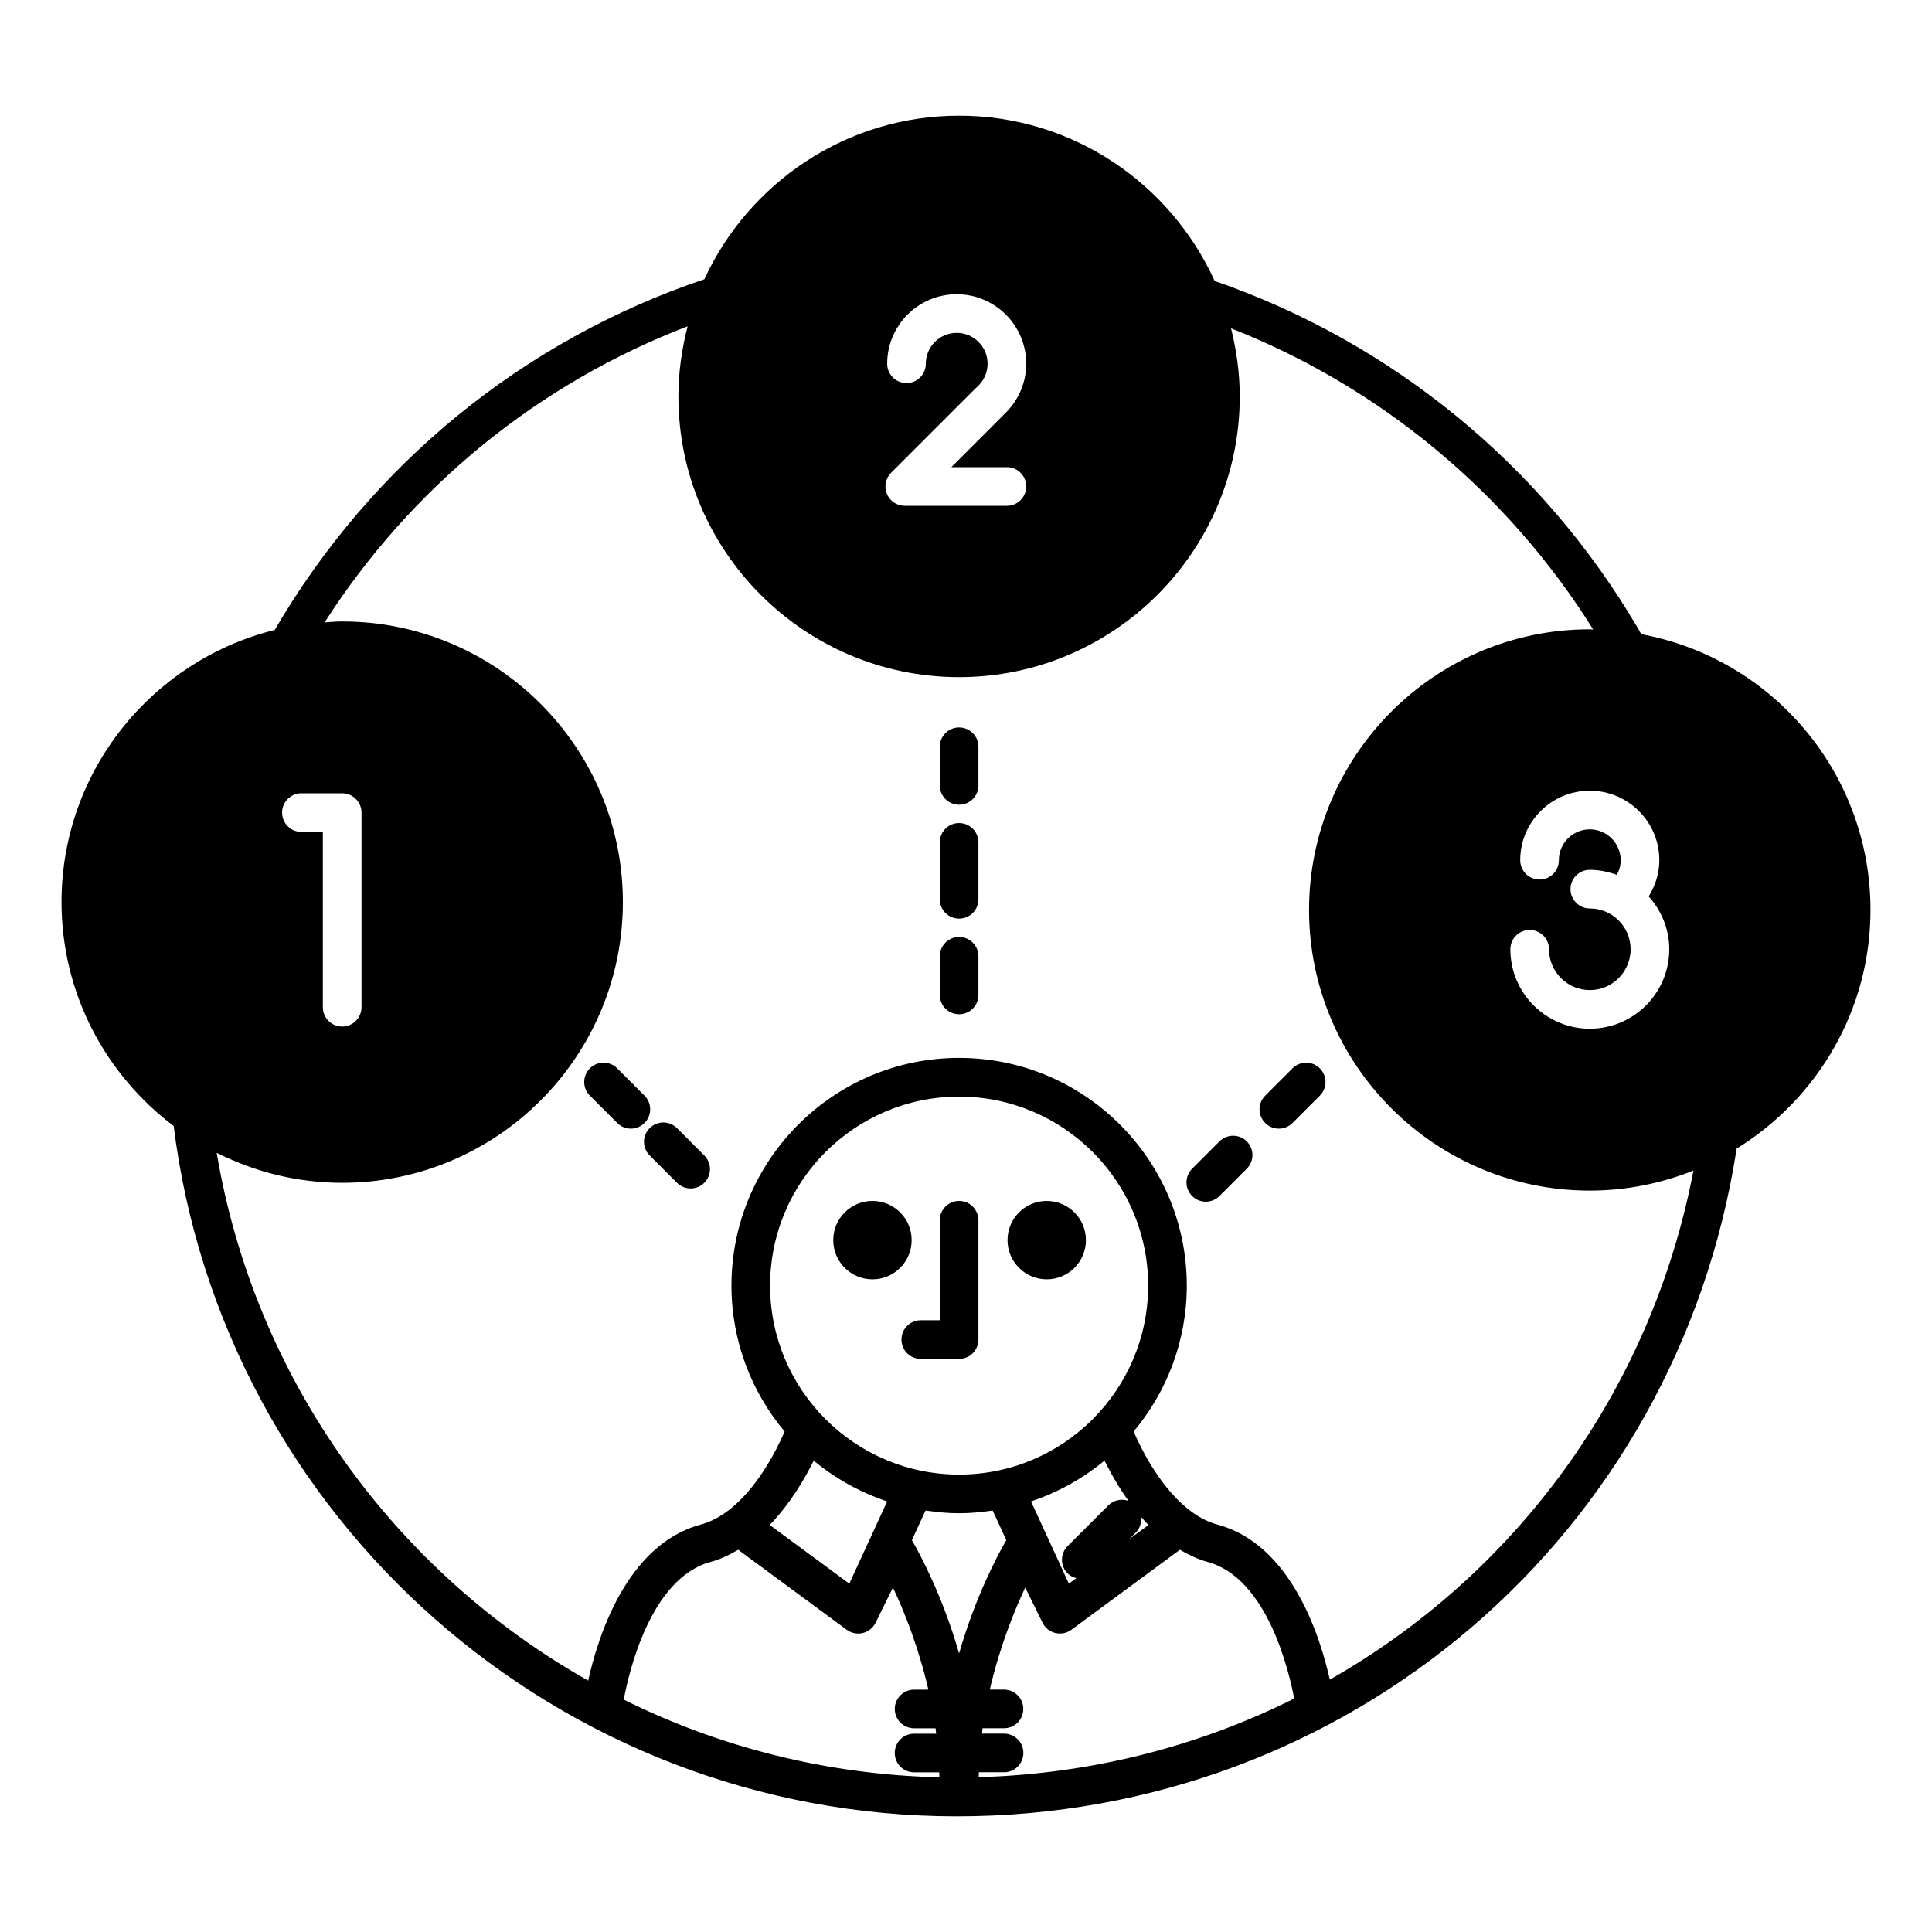 <?xml version="1.0" encoding="utf-8"?>
<!-- Generator: Adobe Illustrator 16.0.0, SVG Export Plug-In . SVG Version: 6.00 Build 0)  -->
<!DOCTYPE svg PUBLIC "-//W3C//DTD SVG 1.1//EN" "http://www.w3.org/Graphics/SVG/1.1/DTD/svg11.dtd">
<svg version="1.1" id="Layer_1" xmlns="http://www.w3.org/2000/svg" xmlns:xlink="http://www.w3.org/1999/xlink" x="0px" y="0px"
	 width="100px" height="100px" viewBox="0 0 100 100" enable-background="new 0 0 100 100" xml:space="preserve">
<g>
	<path d="M96.816,47.096c0-7.044-5.037-13.007-11.863-14.271c-0.064-0.111-0.126-0.223-0.191-0.334
		c-4.938-8.399-12.709-14.772-21.886-17.946c-0.002-0.001-0.004,0-0.005-0.001c-2.284-5.037-7.348-8.556-13.229-8.556
		c-5.845,0-10.882,3.477-13.185,8.465c-9.37,3.159-17.237,9.582-22.237,18.152c-6.326,1.57-11.036,7.281-11.036,14.087
		c0,4.736,2.288,8.935,5.806,11.589c0,0.002,0,0.002,0,0.002c2.548,20.369,19.973,35.729,40.53,35.729
		c20.274,0,37.25-14.518,40.362-34.52c0.003-0.012-0.003-0.021-0.002-0.035C94.033,56.898,96.816,52.322,96.816,47.096z
		 M85.887,44.525c0,0.673-0.205,1.313-0.551,1.874c0.655,0.729,1.064,1.682,1.064,2.736c0,2.267-1.844,4.111-4.111,4.111
		c-2.27,0-4.113-1.846-4.113-4.111c0-0.553,0.447-1,1-1s1,0.447,1,1c0,1.165,0.948,2.111,2.113,2.111s2.111-0.947,2.111-2.111
		c0-1.165-0.946-2.113-2.111-2.113c-0.553,0-1-0.448-1-1c0-0.552,0.447-1,1-1c0.493,0,0.959,0.101,1.398,0.261
		c0.125-0.231,0.199-0.488,0.199-0.758c0-0.881-0.718-1.598-1.599-1.598c-0.882,0-1.601,0.717-1.601,1.598c0,0.552-0.445,1-1,1
		c-0.553,0-1-0.448-1-1c0-1.984,1.615-3.598,3.601-3.598C84.271,40.927,85.887,42.541,85.887,44.525z M45.907,24.797
		c0.051-0.123,0.124-0.233,0.217-0.326l4.374-4.374c0.01-0.01,0.023-0.012,0.032-0.021c0.01-0.01,0.014-0.023,0.024-0.032
		c0.356-0.305,0.563-0.749,0.563-1.217c0-0.881-0.717-1.598-1.599-1.598c-0.881,0-1.598,0.717-1.598,1.598c0,0.552-0.447,1-1,1
		s-1-0.448-1-1c0-1.984,1.614-3.598,3.598-3.598c1.984,0,3.599,1.614,3.599,3.598c0,1.019-0.438,1.978-1.189,2.66
		c-0.007,0.008-0.009,0.018-0.017,0.025l-2.668,2.668h2.874c0.553,0,1,0.448,1,1c0,0.552-0.447,1-1,1h-5.288
		c-0.13,0-0.261-0.027-0.382-0.077c-0.245-0.101-0.44-0.296-0.541-0.541S45.806,25.042,45.907,24.797z M15.601,41.06h2.11
		c0.553,0,1,0.448,1,1v10.073c0,0.553-0.447,1-1,1s-1-0.447-1-1V43.06h-1.11c-0.553,0-1-0.448-1-1S15.049,41.06,15.601,41.06z
		 M32.286,87.973c0.243-1.32,1.357-6.287,4.505-7.131c0.484-0.131,0.957-0.357,1.418-0.627l5.62,4.143
		c0.237,0.174,0.543,0.236,0.83,0.166c0.288-0.07,0.528-0.264,0.659-0.529l0.9-1.824c0.583,1.23,1.325,3.078,1.834,5.285h-0.738
		c-0.553,0-1,0.447-1,1s0.447,1,1,1h1.11c0.013,0.09,0.021,0.188,0.032,0.279h-1.144c-0.553,0-1,0.447-1,1c0,0.551,0.447,1,1,1
		h1.302c0.003,0.086,0.009,0.17,0.01,0.258C42.797,91.857,37.25,90.436,32.286,87.973z M55.26,81.439
		c0.129,0.129,0.287,0.201,0.452,0.244l-0.387,0.285l-1.96-4.256c1.402-0.469,2.689-1.188,3.803-2.111
		c0.299,0.605,0.714,1.348,1.243,2.084c-0.353-0.123-0.757-0.053-1.039,0.229l-2.112,2.111
		C54.868,80.416,54.868,81.051,55.26,81.439z M49.643,76.324c-5.395,0-9.783-4.389-9.783-9.783c0-5.393,4.39-9.781,9.783-9.781
		c5.396,0,9.785,4.389,9.785,9.781C59.428,71.938,55.038,76.324,49.643,76.324z M45.92,77.713l-1.96,4.256l-4.12-3.037
		c1.046-1.082,1.806-2.373,2.278-3.33C43.23,76.525,44.519,77.244,45.92,77.713z M47.199,79.717l0.707-1.535
		c0.567,0.086,1.145,0.143,1.736,0.143c0.591,0,1.168-0.057,1.737-0.143l0.707,1.535c-0.427,0.732-1.585,2.883-2.444,5.865
		C48.784,82.6,47.625,80.449,47.199,79.717z M50.658,91.986c0.002-0.084,0.007-0.168,0.01-0.254h1.301c0.553,0,1-0.447,1-1
		c0-0.551-0.447-1-1-1h-1.143c0.012-0.092,0.02-0.188,0.031-0.279h1.108c0.554,0,1-0.445,1-1c0-0.551-0.446-1-1-1h-0.733
		c0.51-2.201,1.252-4.051,1.834-5.281l0.897,1.822c0.132,0.268,0.372,0.459,0.66,0.529s0.591,0.01,0.83-0.166l5.62-4.143
		c0.463,0.271,0.936,0.496,1.42,0.627c3.109,0.834,4.232,5.689,4.494,7.076C62.048,90.385,56.51,91.82,50.658,91.986z M58.443,79.67
		l0.342-0.342c0.225-0.225,0.305-0.527,0.271-0.82c0.125,0.145,0.254,0.285,0.389,0.426L58.443,79.67z M68.831,86.938
		c-0.487-2.189-1.978-6.998-5.817-8.027c-0.438-0.117-0.875-0.332-1.303-0.639c-1.578-1.133-2.615-3.207-3.035-4.176
		c1.715-2.049,2.752-4.682,2.752-7.555c0-6.498-5.287-11.785-11.785-11.785c-6.497,0-11.783,5.287-11.783,11.785
		c0,2.873,1.037,5.508,2.752,7.555c-0.419,0.967-1.45,3.037-3.036,4.176c-0.427,0.305-0.863,0.52-1.303,0.639
		c-3.871,1.037-5.353,5.916-5.829,8.078c-9.943-5.619-17.236-15.5-19.228-27.32c1.958,0.984,4.16,1.553,6.496,1.553
		c8.011,0,14.528-6.52,14.528-14.528c0-8.009-6.519-14.528-14.528-14.528c-0.306,0-0.606,0.027-0.908,0.046
		c4.486-7.001,11.049-12.354,18.788-15.323c-0.301,1.163-0.478,2.375-0.478,3.631c0,8.011,6.518,14.529,14.527,14.529
		c8.011,0,14.528-6.518,14.528-14.529c0-1.218-0.167-2.394-0.451-3.525c7.738,3.039,14.316,8.511,18.746,15.587
		c-0.06-0.001-0.117-0.01-0.178-0.01c-8.012,0-14.529,6.518-14.529,14.528s6.518,14.526,14.529,14.526
		c1.896,0,3.706-0.375,5.368-1.039C85.452,72.055,78.412,81.49,68.831,86.938z"/>
	<path d="M49.643,37.653c-0.553,0-1,0.448-1,1v2c0,0.552,0.447,1,1,1c0.554,0,1-0.448,1-1v-2
		C50.643,38.101,50.194,37.653,49.643,37.653z"/>
	<path d="M49.643,42.601c-0.553,0-1,0.448-1,1v2.947c0,0.552,0.447,1,1,1c0.554,0,1-0.448,1-1v-2.947
		C50.643,43.048,50.194,42.601,49.643,42.601z"/>
	<path d="M49.643,48.497c-0.553,0-1,0.447-1,1v2c0,0.551,0.447,1,1,1c0.554,0,1-0.449,1-1v-2
		C50.643,48.943,50.194,48.497,49.643,48.497z"/>
	<path d="M33.36,56.711l-1.413-1.414c-0.392-0.391-1.023-0.391-1.414,0c-0.392,0.393-0.392,1.023,0,1.414l1.414,1.414
		c0.194,0.195,0.45,0.293,0.707,0.293c0.256,0,0.512-0.098,0.706-0.293C33.752,57.734,33.752,57.102,33.36,56.711z"/>
	<path d="M35.041,58.393c-0.392-0.393-1.023-0.393-1.414,0c-0.392,0.389-0.392,1.021,0,1.414l1.414,1.414
		c0.194,0.195,0.451,0.293,0.707,0.293s0.512-0.098,0.707-0.293c0.391-0.391,0.391-1.023,0-1.414L35.041,58.393z"/>
	<path d="M66.9,55.297l-1.414,1.414c-0.391,0.393-0.391,1.023,0,1.414c0.195,0.195,0.451,0.293,0.707,0.293s0.512-0.098,0.707-0.293
		l1.414-1.414c0.391-0.391,0.391-1.021,0-1.414C67.923,54.906,67.291,54.906,66.9,55.297z"/>
	<path d="M63.119,59.078l-1.414,1.414c-0.391,0.393-0.391,1.023,0,1.414c0.195,0.195,0.451,0.293,0.707,0.293
		s0.512-0.098,0.707-0.293l1.414-1.414c0.391-0.391,0.391-1.021,0-1.414C64.143,58.688,63.51,58.688,63.119,59.078z"/>
	<circle cx="45.158" cy="64.189" r="2.029"/>
	<circle cx="54.178" cy="64.189" r="2.029"/>
	<path d="M49.643,62.16c-0.553,0-1,0.449-1,1v5.176h-0.983c-0.554,0-1,0.449-1,1c0,0.555,0.446,1,1,1h1.983c0.554,0,1-0.445,1-1
		V63.16C50.643,62.609,50.194,62.16,49.643,62.16z"/>
</g>
</svg>
